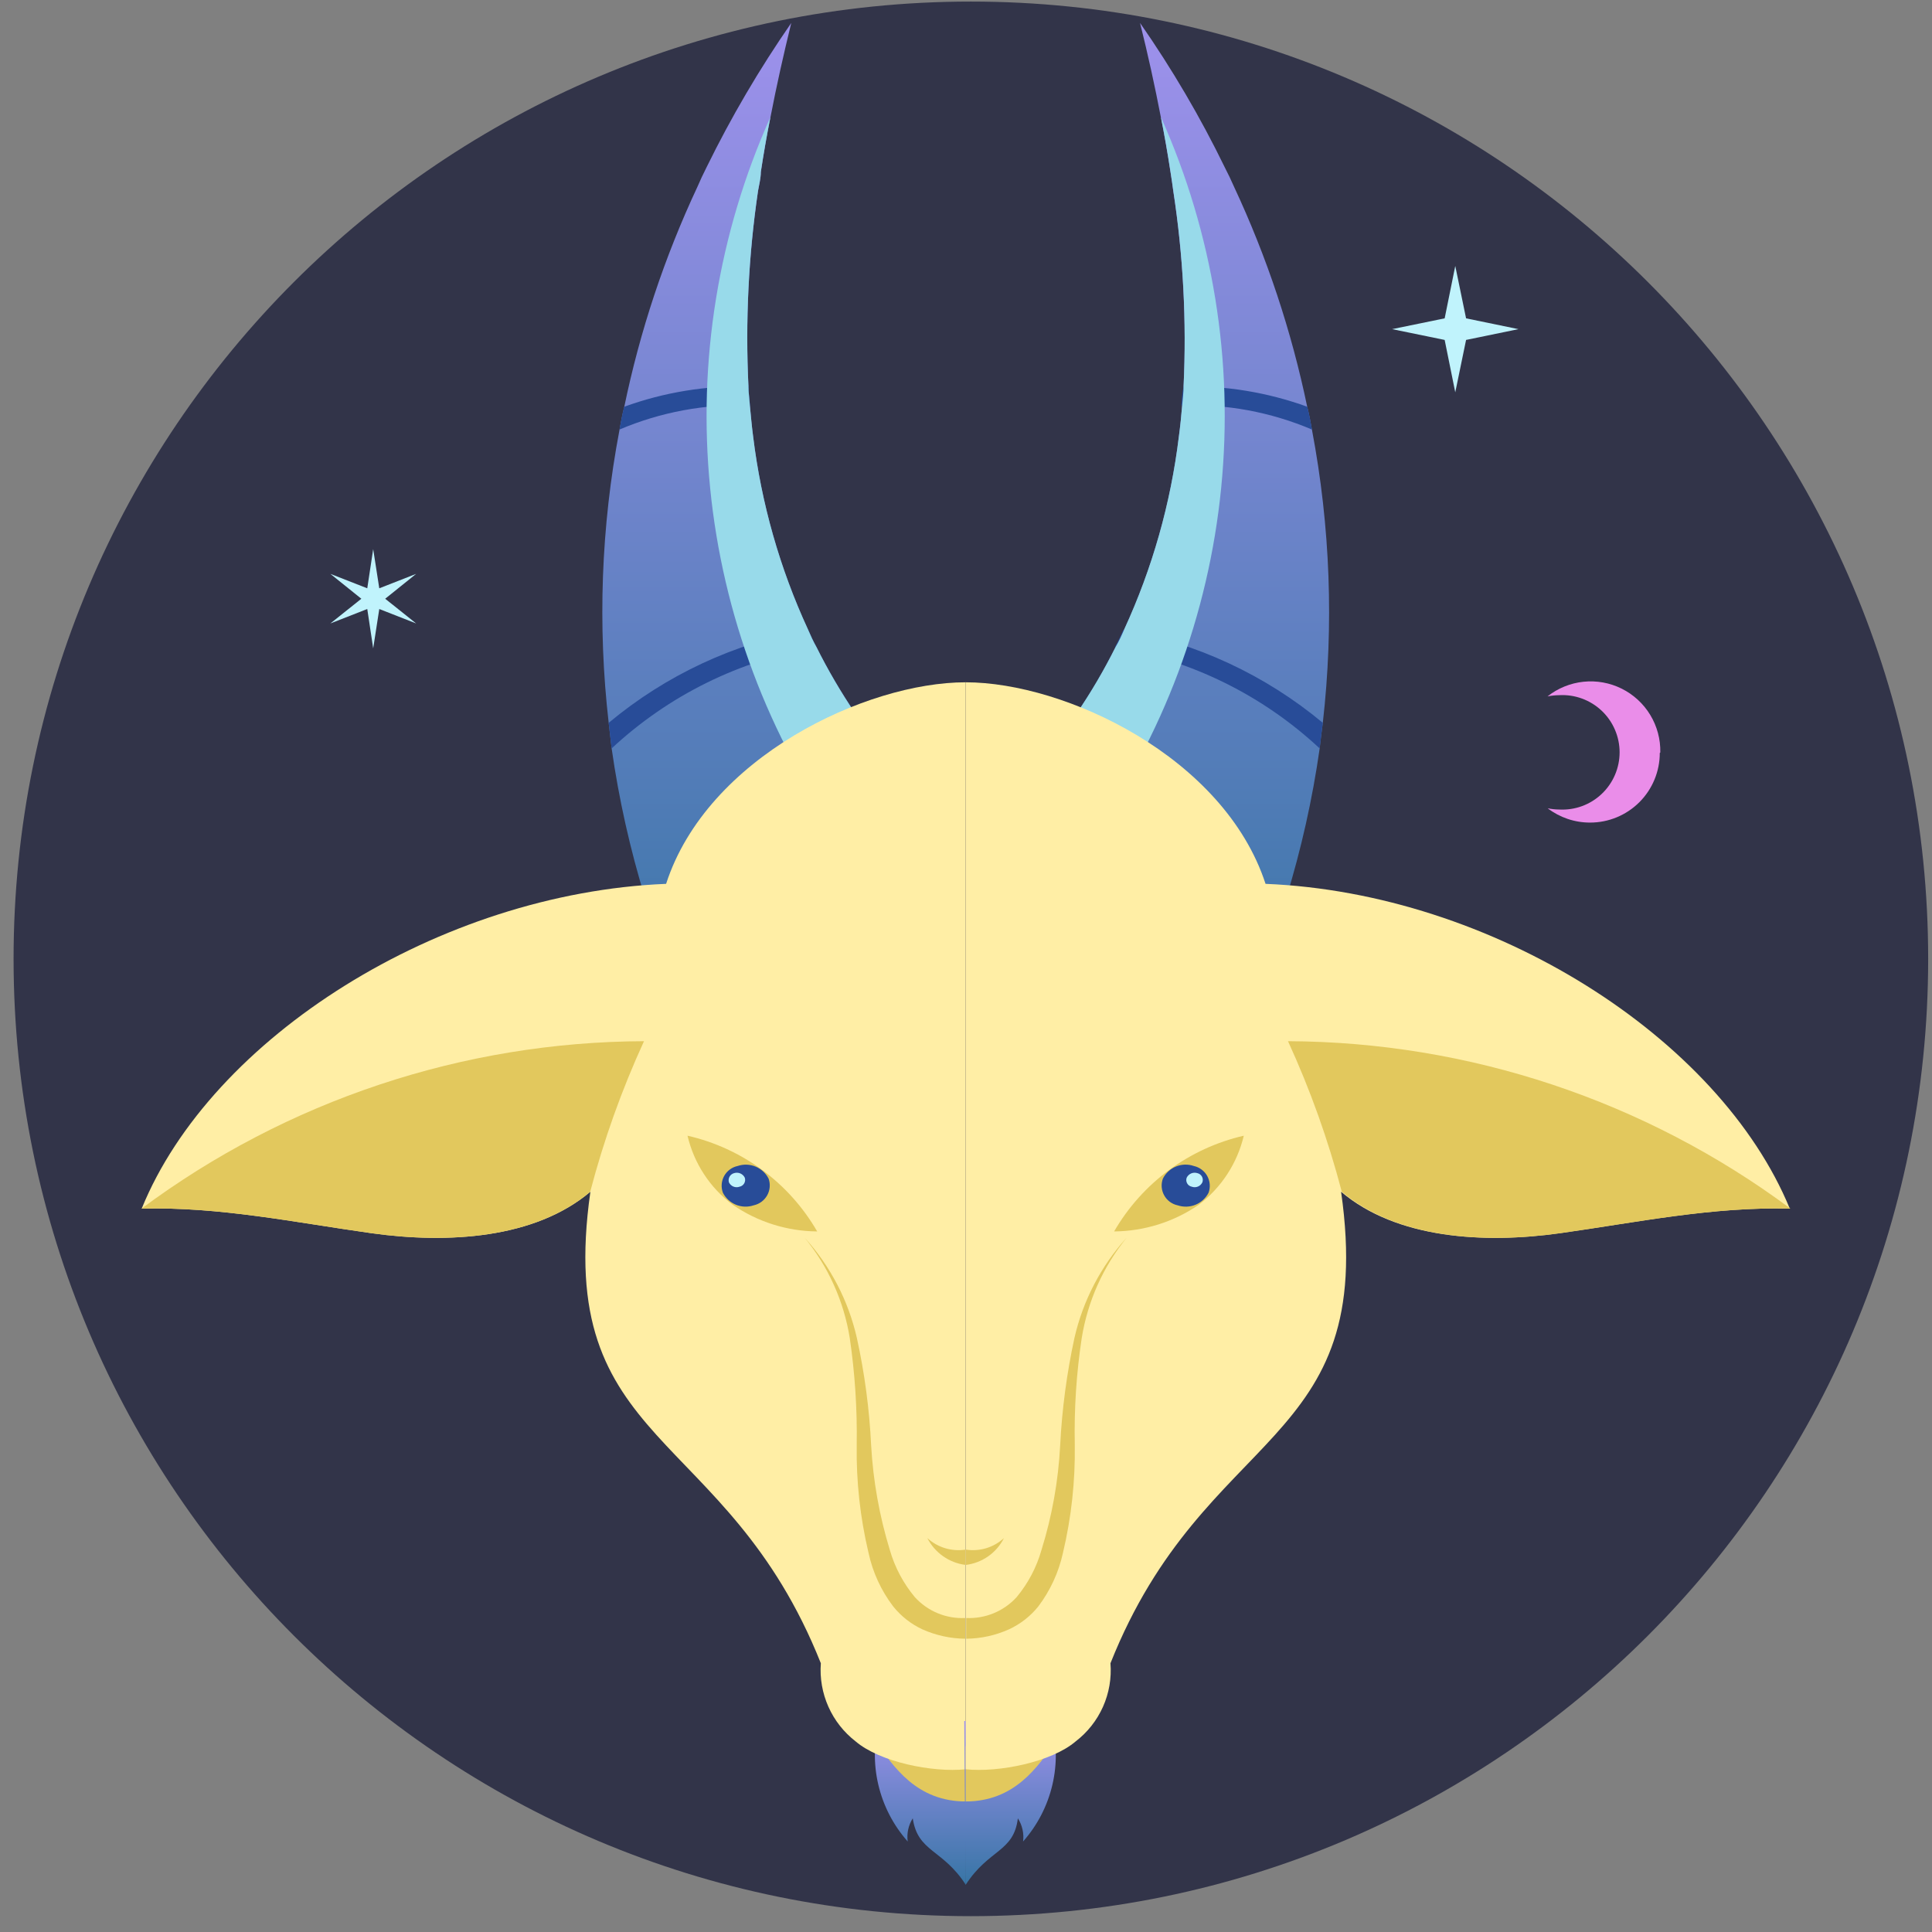 <svg width="111" height="111" viewBox="0 0 111 111" fill="none" xmlns="http://www.w3.org/2000/svg">
<rect x="0" y="0" width="111" height="111" fill="#808080" stroke="none"/>
<path d="M55.78 110.09C86.156 110.09 110.78 85.466 110.78 55.09C110.78 24.714 86.156 0.09 55.78 0.09C25.405 0.09 0.78 24.714 0.78 55.09C0.78 85.466 25.405 110.09 55.78 110.09Z" fill="#323449"/>
<path d="M54.24 46.91C49.353 50.939 44.706 55.25 40.321 59.82C37.722 54.52 35.974 48.843 35.141 43C35.09 42.51 35.02 42 34.971 41.53C34.327 35.924 34.535 30.253 35.59 24.71C35.67 24.27 35.751 23.83 35.861 23.4C36.763 19.026 38.176 14.774 40.071 10.73C40.23 10.36 40.401 9.99 40.59 9.62C42.003 6.735 43.631 3.96 45.461 1.32C45.02 3.12 44.611 4.94 44.261 6.76C44.06 7.76 43.87 8.85 43.711 9.9C43.711 10.26 43.611 10.63 43.55 10.99C43.005 14.7 42.821 18.454 43.001 22.2C43.001 22.56 43.06 22.93 43.081 23.29C43.141 23.89 43.191 24.49 43.27 25.08C43.739 28.914 44.802 32.652 46.42 36.16C46.571 36.51 46.73 36.86 46.901 37.16C48.233 39.821 49.914 42.293 51.901 44.51C52.639 45.349 53.42 46.15 54.24 46.91Z" fill="url(#paint0_linear_516_17098)"/>
<path d="M46.91 37.19C42.503 37.932 38.41 39.952 35.14 43C35.09 42.51 35.02 42 34.97 41.53C38.261 38.783 42.211 36.943 46.43 36.19C46.58 36.51 46.74 36.86 46.91 37.19Z" fill="#284C98"/>
<path d="M43.09 23.29C40.519 23.198 37.958 23.672 35.59 24.68C35.67 24.24 35.75 23.8 35.86 23.37C38.147 22.539 40.568 22.142 43 22.2C43 22.56 43.07 22.93 43.09 23.29Z" fill="#284C98"/>
<g style="mix-blend-mode:multiply">
<path d="M51.901 44.54C50.534 45.578 49.345 46.831 48.38 48.25C44.136 42.288 41.523 35.321 40.8 28.038C40.077 20.755 41.27 13.41 44.261 6.73C44.06 7.73 43.87 8.82 43.711 9.87C43.711 10.23 43.611 10.6 43.55 10.96C43.003 14.68 42.819 18.444 43.001 22.2C43.001 22.56 43.06 22.93 43.081 23.29C43.141 23.89 43.191 24.49 43.27 25.08C43.739 28.914 44.802 32.652 46.42 36.16C46.571 36.51 46.73 36.86 46.901 37.16C48.231 39.832 49.912 42.314 51.901 44.54Z" fill="#98DAEA"/>
</g>
<path d="M56.72 46.91C61.609 50.936 66.257 55.247 70.64 59.82C73.238 54.52 74.987 48.843 75.82 43C75.87 42.51 75.94 42 76 41.53C76.639 35.924 76.43 30.253 75.38 24.71C75.3 24.27 75.22 23.83 75.11 23.4C74.204 19.027 72.791 14.775 70.9 10.73C70.74 10.36 70.56 9.99 70.37 9.62C68.965 6.731 67.337 3.956 65.5 1.32C65.95 3.12 66.35 4.94 66.7 6.76C66.9 7.76 67.09 8.85 67.25 9.9C67.31 10.26 67.36 10.63 67.41 10.99C67.979 14.698 68.177 18.453 68 22.2C68 22.56 67.95 22.93 67.92 23.29C67.87 23.89 67.81 24.49 67.73 25.08C67.265 28.914 66.206 32.652 64.59 36.16C64.44 36.51 64.28 36.86 64.1 37.16C62.271 40.82 59.786 44.114 56.77 46.88L56.72 46.91Z" fill="url(#paint1_linear_516_17098)"/>
<path d="M64.05 37.19C68.459 37.93 72.552 39.95 75.82 43C75.87 42.51 75.94 42 76 41.53C72.707 38.787 68.758 36.947 64.54 36.19C64.39 36.51 64.23 36.86 64.05 37.19Z" fill="#284C98"/>
<path d="M67.87 23.29C70.445 23.198 73.009 23.672 75.38 24.68C75.3 24.24 75.22 23.8 75.11 23.37C72.833 22.544 70.422 22.147 68 22.2C67.92 22.56 67.9 22.93 67.87 23.29Z" fill="#284C98"/>
<g style="mix-blend-mode:multiply">
<path d="M59.06 44.54C60.429 45.575 61.619 46.828 62.58 48.25C66.825 42.288 69.438 35.321 70.16 28.038C70.883 20.755 69.69 13.41 66.7 6.73C66.9 7.73 67.09 8.82 67.25 9.87C67.31 10.23 67.36 10.6 67.41 10.96C67.981 14.678 68.179 18.443 68 22.2C68 22.56 67.95 22.93 67.92 23.29C67.87 23.89 67.81 24.49 67.73 25.08C67.265 28.914 66.205 32.652 64.59 36.16C64.44 36.51 64.28 36.86 64.1 37.16C62.765 39.839 61.069 42.322 59.06 44.54Z" fill="#98DAEA"/>
</g>
<path d="M55.49 108.29C54.151 106.22 52.73 106.42 52.441 104.47C52.191 104.866 52.089 105.336 52.151 105.8C51.328 104.871 50.748 103.753 50.464 102.545C50.179 101.338 50.199 100.078 50.52 98.88H55.52L55.49 108.29Z" fill="url(#paint2_linear_516_17098)"/>
<path d="M50.25 99.93C51.34 101.57 52.71 103.5 55.49 103.5V100.33L50.25 99.93Z" fill="#E2C85D"/>
<path d="M55.48 39.2V101.65C53.57 101.85 50.54 101.23 49.16 100.05C48.481 99.525 47.943 98.841 47.594 98.057C47.245 97.273 47.096 96.415 47.16 95.56C41.72 81.89 31.81 83.26 33.92 68.47C30.74 71.16 25.75 71.47 21.34 70.85C16.93 70.23 12.59 69.32 8.14 69.44C12.14 59.6 25.26 51.31 38.27 50.78C40.63 43.49 49.78 39.2 55.48 39.2Z" fill="#FFEEA5"/>
<path d="M37 59.82C35.721 62.608 34.687 65.502 33.91 68.47C30.73 71.16 25.74 71.47 21.33 70.85C16.92 70.23 12.58 69.32 8.13 69.44C16.479 63.232 26.596 59.86 37 59.82Z" fill="#E2C85D"/>
<path d="M39.5 65.25C41.053 65.605 42.517 66.276 43.799 67.223C45.081 68.169 46.153 69.37 46.95 70.75C45.217 70.736 43.527 70.203 42.1 69.22C40.792 68.245 39.872 66.838 39.5 65.25Z" fill="#E2C85D"/>
<path d="M44.16 67.72C44.215 67.876 44.236 68.043 44.221 68.208C44.207 68.374 44.157 68.534 44.076 68.679C43.994 68.823 43.883 68.949 43.749 69.048C43.616 69.146 43.463 69.215 43.3 69.25C42.967 69.362 42.604 69.349 42.279 69.215C41.954 69.081 41.688 68.834 41.53 68.52C41.474 68.364 41.451 68.197 41.465 68.032C41.478 67.867 41.526 67.706 41.607 67.561C41.688 67.416 41.798 67.29 41.932 67.192C42.065 67.093 42.218 67.024 42.38 66.99C42.715 66.877 43.08 66.889 43.406 67.023C43.733 67.157 44.001 67.404 44.16 67.72Z" fill="#284C98"/>
<path d="M42.79 67.66C42.808 67.714 42.815 67.771 42.809 67.827C42.803 67.884 42.786 67.939 42.758 67.988C42.729 68.037 42.691 68.079 42.645 68.113C42.598 68.146 42.546 68.169 42.49 68.18C42.376 68.222 42.249 68.219 42.137 68.173C42.024 68.127 41.932 68.04 41.88 67.93C41.864 67.876 41.858 67.818 41.864 67.761C41.871 67.705 41.888 67.65 41.916 67.601C41.944 67.551 41.982 67.508 42.028 67.473C42.073 67.439 42.125 67.414 42.18 67.4C42.296 67.364 42.421 67.37 42.533 67.417C42.645 67.465 42.736 67.551 42.79 67.66Z" fill="#C0F3FC"/>
<path d="M46.23 71.11C47.708 72.741 48.741 74.724 49.23 76.87C49.676 78.9 49.95 80.964 50.05 83.04C50.164 85.076 50.524 87.09 51.12 89.04C51.405 90.037 51.896 90.964 52.56 91.76C52.925 92.162 53.374 92.478 53.876 92.686C54.377 92.893 54.918 92.987 55.46 92.96V94.15C54.609 94.142 53.768 93.958 52.99 93.61C52.341 93.306 51.77 92.858 51.321 92.3C50.626 91.39 50.142 90.338 49.901 89.22C49.418 87.186 49.189 85.1 49.221 83.01C49.253 80.956 49.119 78.902 48.821 76.87C48.48 74.755 47.586 72.768 46.23 71.11Z" fill="#E2C85D"/>
<path d="M53.28 88.37C53.574 88.638 53.925 88.836 54.305 88.95C54.686 89.064 55.088 89.091 55.48 89.03V89.91C55.016 89.853 54.572 89.683 54.188 89.414C53.805 89.146 53.493 88.787 53.28 88.37Z" fill="#E2C85D"/>
<path d="M55.48 108.29C56.82 106.22 58.24 106.42 58.48 104.47C58.733 104.864 58.839 105.335 58.78 105.8C59.602 104.871 60.181 103.752 60.463 102.544C60.746 101.336 60.724 100.077 60.4 98.88H55.4L55.48 108.29Z" fill="url(#paint3_linear_516_17098)"/>
<path d="M60.71 99.93C59.63 101.57 58.251 103.5 55.48 103.5V100.33L60.71 99.93Z" fill="#E2C85D"/>
<path d="M55.48 39.2V101.65C57.401 101.85 60.42 101.23 61.8 100.05C62.482 99.527 63.021 98.843 63.371 98.059C63.72 97.275 63.868 96.415 63.8 95.56C69.24 81.89 79.16 83.26 77.05 68.47C80.22 71.16 85.221 71.47 89.621 70.85C94.02 70.23 98.38 69.32 102.83 69.44C98.78 59.6 85.72 51.31 72.71 50.78C70.33 43.49 61.191 39.2 55.48 39.2Z" fill="#FFEEA5"/>
<path d="M74 59.82C75.279 62.608 76.313 65.502 77.09 68.47C80.26 71.16 85.26 71.47 89.66 70.85C94.06 70.23 98.42 69.32 102.87 69.44C94.52 63.235 84.403 59.864 74 59.82Z" fill="#E2C85D"/>
<path d="M71.46 65.25C69.907 65.607 68.445 66.279 67.163 67.225C65.882 68.171 64.808 69.371 64.01 70.75C65.746 70.735 67.439 70.203 68.87 69.22C70.169 68.238 71.085 66.834 71.46 65.25Z" fill="#E2C85D"/>
<path d="M66.81 67.72C66.754 67.876 66.731 68.042 66.744 68.207C66.758 68.373 66.806 68.534 66.887 68.678C66.967 68.823 67.078 68.95 67.211 69.048C67.345 69.147 67.498 69.216 67.66 69.25C67.995 69.362 68.359 69.351 68.686 69.217C69.013 69.083 69.281 68.835 69.44 68.52C69.495 68.364 69.516 68.198 69.502 68.033C69.488 67.868 69.439 67.709 69.359 67.564C69.279 67.419 69.169 67.293 69.036 67.195C68.904 67.096 68.752 67.026 68.59 66.99C68.255 66.875 67.89 66.886 67.563 67.02C67.235 67.155 66.968 67.403 66.81 67.72Z" fill="#284C98"/>
<path d="M68.18 67.66C68.16 67.713 68.152 67.77 68.156 67.826C68.161 67.883 68.177 67.938 68.205 67.987C68.232 68.037 68.27 68.08 68.316 68.113C68.362 68.146 68.415 68.169 68.47 68.18C68.585 68.222 68.711 68.219 68.824 68.173C68.936 68.127 69.028 68.04 69.08 67.93C69.1 67.876 69.108 67.819 69.104 67.762C69.1 67.705 69.084 67.649 69.056 67.599C69.029 67.549 68.991 67.505 68.945 67.471C68.899 67.436 68.846 67.412 68.79 67.4C68.674 67.364 68.549 67.37 68.437 67.417C68.325 67.465 68.234 67.551 68.18 67.66Z" fill="#C0F3FC"/>
<path d="M64.73 71.11C63.253 72.741 62.22 74.724 61.73 76.87C61.29 78.901 61.015 80.964 60.91 83.04C60.806 85.077 60.446 87.093 59.84 89.04C59.559 90.037 59.072 90.963 58.41 91.76C58.045 92.161 57.595 92.476 57.094 92.684C56.593 92.891 56.052 92.985 55.51 92.96V94.15C56.359 94.143 57.197 93.959 57.97 93.61C58.624 93.308 59.199 92.86 59.65 92.3C60.34 91.388 60.825 90.337 61.07 89.22C61.553 87.186 61.781 85.1 61.75 83.01C61.708 80.956 61.842 78.901 62.15 76.87C62.492 74.757 63.381 72.771 64.73 71.11Z" fill="#E2C85D"/>
<path d="M57.68 88.37C57.388 88.637 57.039 88.835 56.66 88.95C56.281 89.064 55.881 89.091 55.49 89.03V89.91C55.954 89.853 56.396 89.683 56.778 89.414C57.16 89.146 57.47 88.787 57.68 88.37Z" fill="#E2C85D"/>
<path d="M87.24 18.91L84.231 19.53L83.61 22.54L83.001 19.53L79.981 18.91L83.001 18.29L83.61 15.28L84.231 18.29L87.24 18.91Z" fill="#C0F3FC"/>
<path d="M95.36 43.26C95.36 44.321 94.939 45.338 94.189 46.088C93.438 46.838 92.421 47.26 91.36 47.26C90.479 47.263 89.621 46.974 88.92 46.44C89.138 46.484 89.358 46.507 89.58 46.51C90.027 46.534 90.474 46.468 90.894 46.314C91.314 46.16 91.698 45.922 92.023 45.614C92.348 45.307 92.606 44.936 92.783 44.526C92.96 44.115 93.052 43.672 93.052 43.225C93.052 42.777 92.96 42.335 92.783 41.924C92.606 41.513 92.348 41.143 92.023 40.835C91.698 40.528 91.314 40.29 90.894 40.136C90.474 39.982 90.027 39.915 89.58 39.94C89.355 39.943 89.131 39.966 88.91 40.01C89.505 39.539 90.222 39.248 90.976 39.169C91.731 39.09 92.492 39.228 93.171 39.565C93.85 39.903 94.42 40.427 94.812 41.075C95.205 41.724 95.406 42.471 95.39 43.23L95.36 43.26Z" fill="#EA8DE9"/>
<path d="M21.441 31.55L21.791 33.8L23.91 32.97L22.131 34.4L23.91 35.82L21.791 34.99L21.441 37.25L21.101 34.99L18.98 35.82L20.761 34.4L18.98 32.97L21.101 33.8L21.441 31.55Z" fill="#C0F3FC"/>
<defs>
<linearGradient id="paint0_linear_516_17098" x1="44.423" y1="1.32" x2="44.423" y2="59.82" gradientUnits="userSpaceOnUse">
<stop stop-color="#9E91EC"/>
<stop offset="1" stop-color="#3775A5"/>
</linearGradient>
<linearGradient id="paint1_linear_516_17098" x1="66.541" y1="1.32" x2="66.541" y2="59.82" gradientUnits="userSpaceOnUse">
<stop stop-color="#9E91EC"/>
<stop offset="1" stop-color="#3775A5"/>
</linearGradient>
<linearGradient id="paint2_linear_516_17098" x1="52.892" y1="98.88" x2="52.892" y2="108.29" gradientUnits="userSpaceOnUse">
<stop stop-color="#9E91EC"/>
<stop offset="1" stop-color="#3775A5"/>
</linearGradient>
<linearGradient id="paint3_linear_516_17098" x1="58.031" y1="98.88" x2="58.031" y2="108.29" gradientUnits="userSpaceOnUse">
<stop stop-color="#9E91EC"/>
<stop offset="1" stop-color="#3775A5"/>
</linearGradient>
</defs>
</svg>
